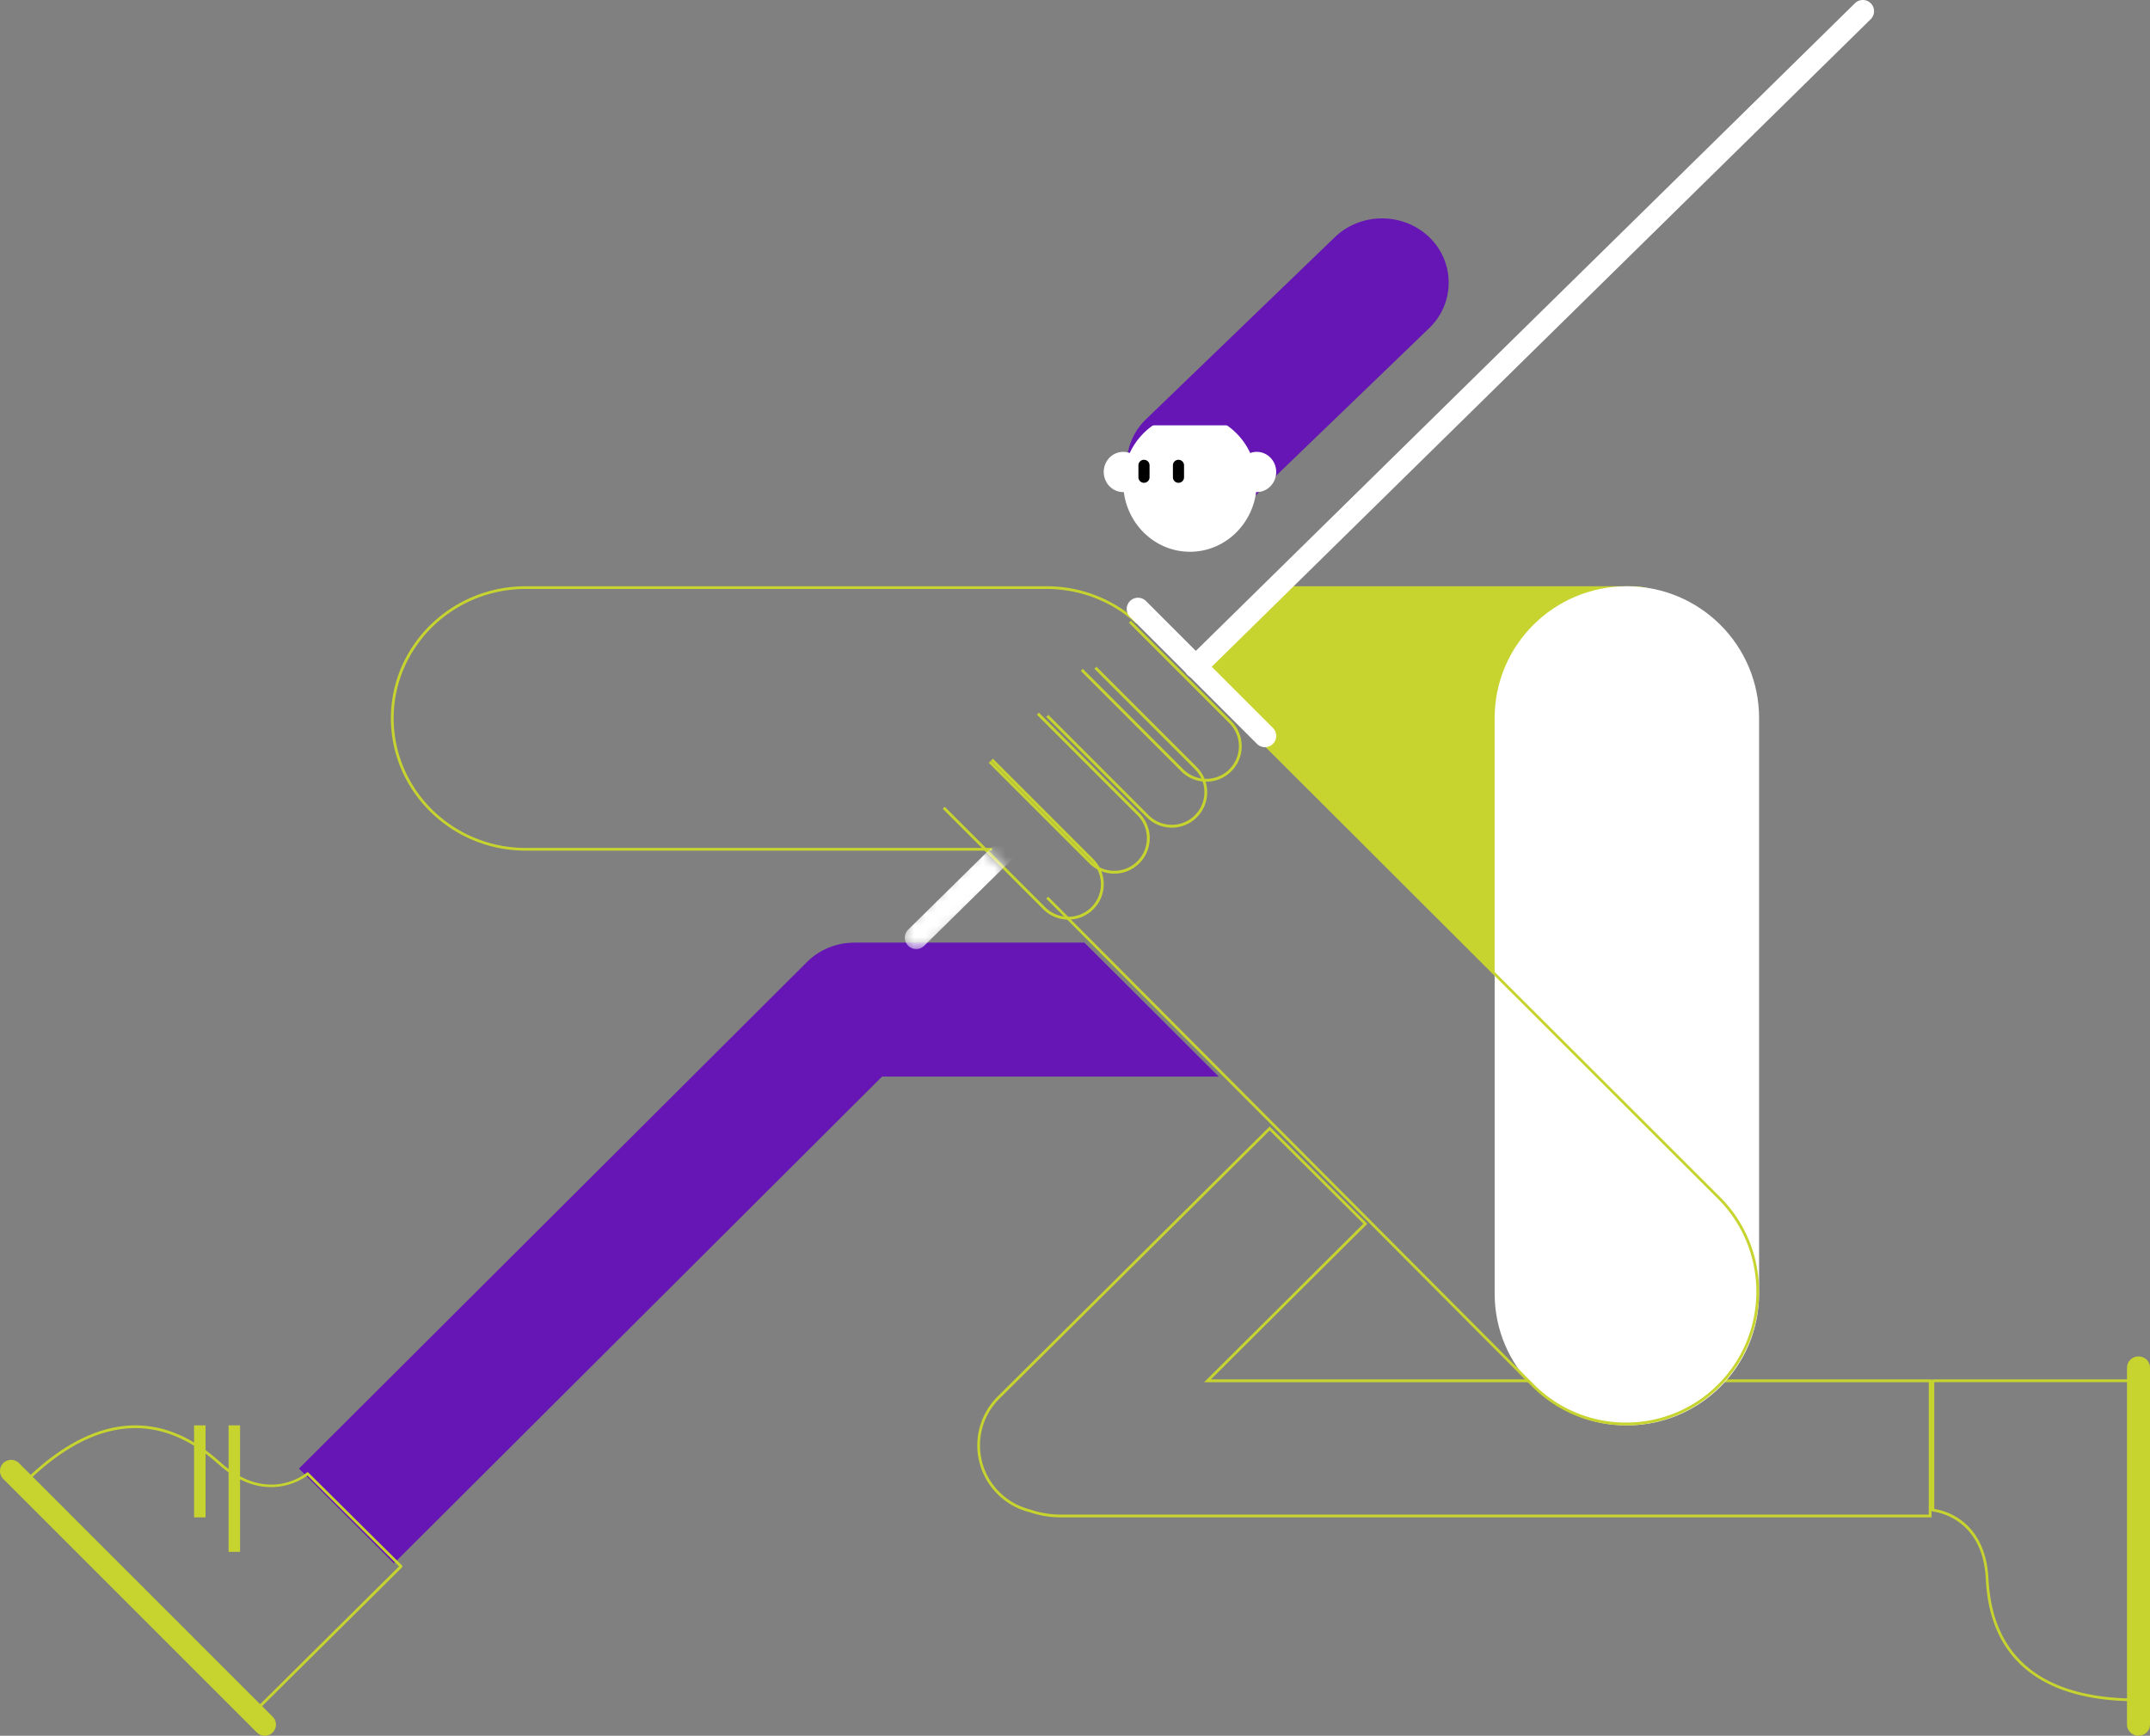 <svg xmlns="http://www.w3.org/2000/svg" xmlns:xlink="http://www.w3.org/1999/xlink" viewBox="0 0 187 151"><rect x="0" y="0" width="187" height="151" fill="#808080" stroke="none"/><defs><path id="a" d="M9.986 3.173L2.583 9.562H.399l.054-1.903L7.387.565z"/></defs><g fill="none" fill-rule="evenodd"><path fill="#C7D42F" fill-rule="nonzero" d="M89.527 131.545a5.988 5.988 0 01-2.764-10.049L110.43 98l8.498 8.457-13.609 13.542H168V132H92.277a8.38 8.38 0 01-2.75-.455zm78.23-11.304h-63.024l13.851-13.784-8.154-8.115-23.495 23.325a5.708 5.708 0 00-1.695 4.072c0 1.538.602 2.984 1.695 4.072a5.797 5.797 0 002.662 1.503 8.163 8.163 0 002.68.444h75.48v-11.517z"/><path fill="#6516B5" fill-rule="nonzero" d="M124.308 28.544l-16.41 15.824c-2.257 2.176-5.95 2.176-8.206 0a5.47 5.47 0 010-7.912l16.41-15.824c2.257-2.176 5.95-2.176 8.206 0a5.47 5.47 0 010 7.912"/><path fill="#FFF" fill-rule="nonzero" d="M109.306 39.309c-.199 0-.39.037-.567.102-.935-2.017-2.93-3.411-5.239-3.411-2.31 0-4.304 1.394-5.24 3.411a1.637 1.637 0 00-.566-.102c-.936 0-1.694.783-1.694 1.75 0 .966.758 1.75 1.694 1.75.018 0 .035-.002.053-.003.382 2.932 2.81 5.194 5.753 5.194 2.942 0 5.371-2.262 5.753-5.194.018 0 .035.003.053.003.936 0 1.694-.784 1.694-1.75 0-.967-.758-1.75-1.694-1.75"/><path fill="#000" fill-rule="nonzero" d="M102.016 40.479v1.043c0 .264.218.478.485.478s.484-.215.483-.479v-1.043c0-.264-.218-.478-.485-.478s-.484.215-.483.479m-3 0v1.043c0 .264.218.478.485.478s.484-.215.483-.479v-1.043a.481.481 0 00-.485-.478.481.481 0 00-.483.479"/><path fill="#6516B5" fill-rule="nonzero" d="M100 37c.936-.826 2.159-2 3.5-2 1.34 0 2.564 1.174 3.5 2h-7zm6 56.654H76.722L34.262 136 26 127.76l44.17-44.053a5.821 5.821 0 013.78-1.69c.091-.007.183-.011.275-.013l.1-.003.047-.001h19.943L106 93.654"/><path fill="#C7D42F" fill-rule="nonzero" d="M45.726 74h40.562v-.236H45.726c-6.333 0-11.485-5.061-11.485-11.282 0-6.201 5.152-11.246 11.485-11.246h45.295c2.913 0 5.688 1.075 7.815 3.027L99 54.09A11.768 11.768 0 0091.021 51H45.726C39.26 51 34 56.15 34 62.482 34 68.833 39.26 74 45.726 74z"/><path fill="#C7D42F" fill-rule="nonzero" d="M96.917 76c.823 0 1.597-.32 2.18-.903a3.066 3.066 0 00.903-2.18c0-.824-.32-1.598-.903-2.18L90.36 62l-.174.174 8.736 8.737c.536.536.831 1.248.831 2.006 0 .757-.295 1.47-.83 2.006a2.823 2.823 0 01-2.006.83 2.82 2.82 0 01-2.006-.83l-8.737-8.737-.174.175 8.736 8.736a3.066 3.066 0 002.18.903zm5.001-4a3.06 3.06 0 002.18-.903 3.087 3.087 0 000-4.36L95.362 58l-.174.174 8.737 8.737a2.84 2.84 0 010 4.012 2.82 2.82 0 01-2.006.83 2.82 2.82 0 01-2.006-.83l-8.738-8.737-.174.175 8.738 8.736a3.063 3.063 0 002.18.903z"/><path fill="#C7D42F" fill-rule="nonzero" d="M92.917 80c.823 0 1.597-.32 2.18-.903a3.066 3.066 0 00.903-2.18c0-.824-.32-1.598-.903-2.18L86.36 66l-.174.174 8.736 8.737c.536.536.831 1.248.831 2.006 0 .757-.295 1.47-.83 2.006a2.823 2.823 0 01-2.006.83 2.82 2.82 0 01-2.006-.83l-8.737-8.737-.174.175 8.736 8.736a3.066 3.066 0 002.18.903zm12.001-12a3.06 3.06 0 002.18-.903 3.087 3.087 0 000-4.36L98.362 54l-.174.174 8.737 8.737a2.84 2.84 0 010 4.012 2.82 2.82 0 01-2.006.83 2.82 2.82 0 01-2.006-.83l-8.738-8.737-.174.175 8.738 8.736a3.063 3.063 0 002.18.903z"/><g transform="translate(78 73)"><mask id="b" fill="#fff"><use xlink:href="#a"/></mask><path fill="#FFF" fill-rule="nonzero" d="M1.69 9.562c.25 0 .5-.094.693-.284l8.023-7.9a.99.99 0 00-1.388-1.41l-8.023 7.9a.989.989 0 00.694 1.694z" mask="url(#b)"/></g><path fill="#C7D42F" fill-rule="nonzero" d="M148 87.934v-30.88A6.059 6.059 0 00141.937 51h-30.898s-8.904 5.986-5.088 9.8l31.695 31.412C141.466 96.03 148 93.33 148 87.934"/><path fill="#FFF" fill-rule="nonzero" d="M130 62.465v50.07c0 6.332 5.149 11.465 11.5 11.465s11.5-5.133 11.5-11.465v-50.07C153 56.133 147.851 51 141.5 51S130 56.133 130 62.465"/><path fill="#C7D42F" fill-rule="nonzero" d="M22.164 149a.12.12 0 00.085-.035l12.716-12.614a.119.119 0 000-.169l-8.128-8.063a.121.121 0 00-.163-.006c-.135.114-3.358 2.751-7.437-.847-.908-.802-3.036-2.679-6.031-3.153-3.626-.574-7.383 1.04-11.17 4.798a.118.118 0 000 .17.122.122 0 00.17 0c3.73-3.702 7.417-5.293 10.962-4.732 2.925.463 5.017 2.307 5.91 3.095 3.863 3.409 7.095 1.335 7.664.918l7.968 7.904-12.63 12.53a.117.117 0 000 .169.12.12 0 00.084.035z"/><path fill="#C7D42F" fill-rule="nonzero" d="M16.88 124h1v8h-1zm3 0h1v11h-1zm3.15 27a.97.97 0 00.686-1.656l-22.06-22.06a.97.97 0 10-1.372 1.372l22.06 22.06c.189.19.437.284.686.284zm162.851-3c.066 0 .119-.053.119-.118s-.053-.118-.119-.118c-5.21 0-8.908-1.443-10.988-4.289-1.717-2.35-1.88-5.085-1.948-6.254-.171-2.893-1.469-4.36-2.527-5.082a5.315 5.315 0 00-2.18-.868v-11.035h17.643c.066 0 .119-.053.119-.118s-.053-.118-.119-.118H168.12a.118.118 0 00-.119.118v11.258c0 .061.048.112.11.117.042.004 4.283.405 4.598 5.742.07 1.189.234 3.973 1.993 6.379 2.127 2.91 5.889 4.386 11.18 4.386zM176.427 135.544l-5.901 5.86 5.901-5.86zM176.428 131.208l-8 7.946 8-7.946z"/><path fill="#C7D42F" fill-rule="nonzero" d="M186 151c.552 0 1-.433 1-.966v-31.068c0-.533-.448-.966-1-.966s-1 .433-1 .966v31.068c0 .533.448.966 1 .966z"/><path fill="#FFF" fill-rule="nonzero" d="M103.977 59a.976.976 0 00.685-.28l58.046-57.05a.975.975 0 00-1.369-1.39L103.29 57.33a.974.974 0 00.686 1.67z"/><path fill="#C7D42F" fill-rule="nonzero" d="M141.424 124c3.093 0 6.002-1.21 8.19-3.407 4.515-4.536 4.515-11.915 0-16.45L98.4 53l-.167.17 51.212 51.141c4.423 4.443 4.423 11.67 0 16.113s-11.62 4.443-16.043 0L91.168 78.006l-.168.168 42.234 42.419a11.482 11.482 0 008.19 3.407z"/><path fill="#FFF" fill-rule="nonzero" d="M110.02 65a.98.98 0 00.693-1.674L99.674 52.287a.98.98 0 00-1.387 1.387l11.039 11.039a.978.978 0 00.693.287z"/></g></svg>